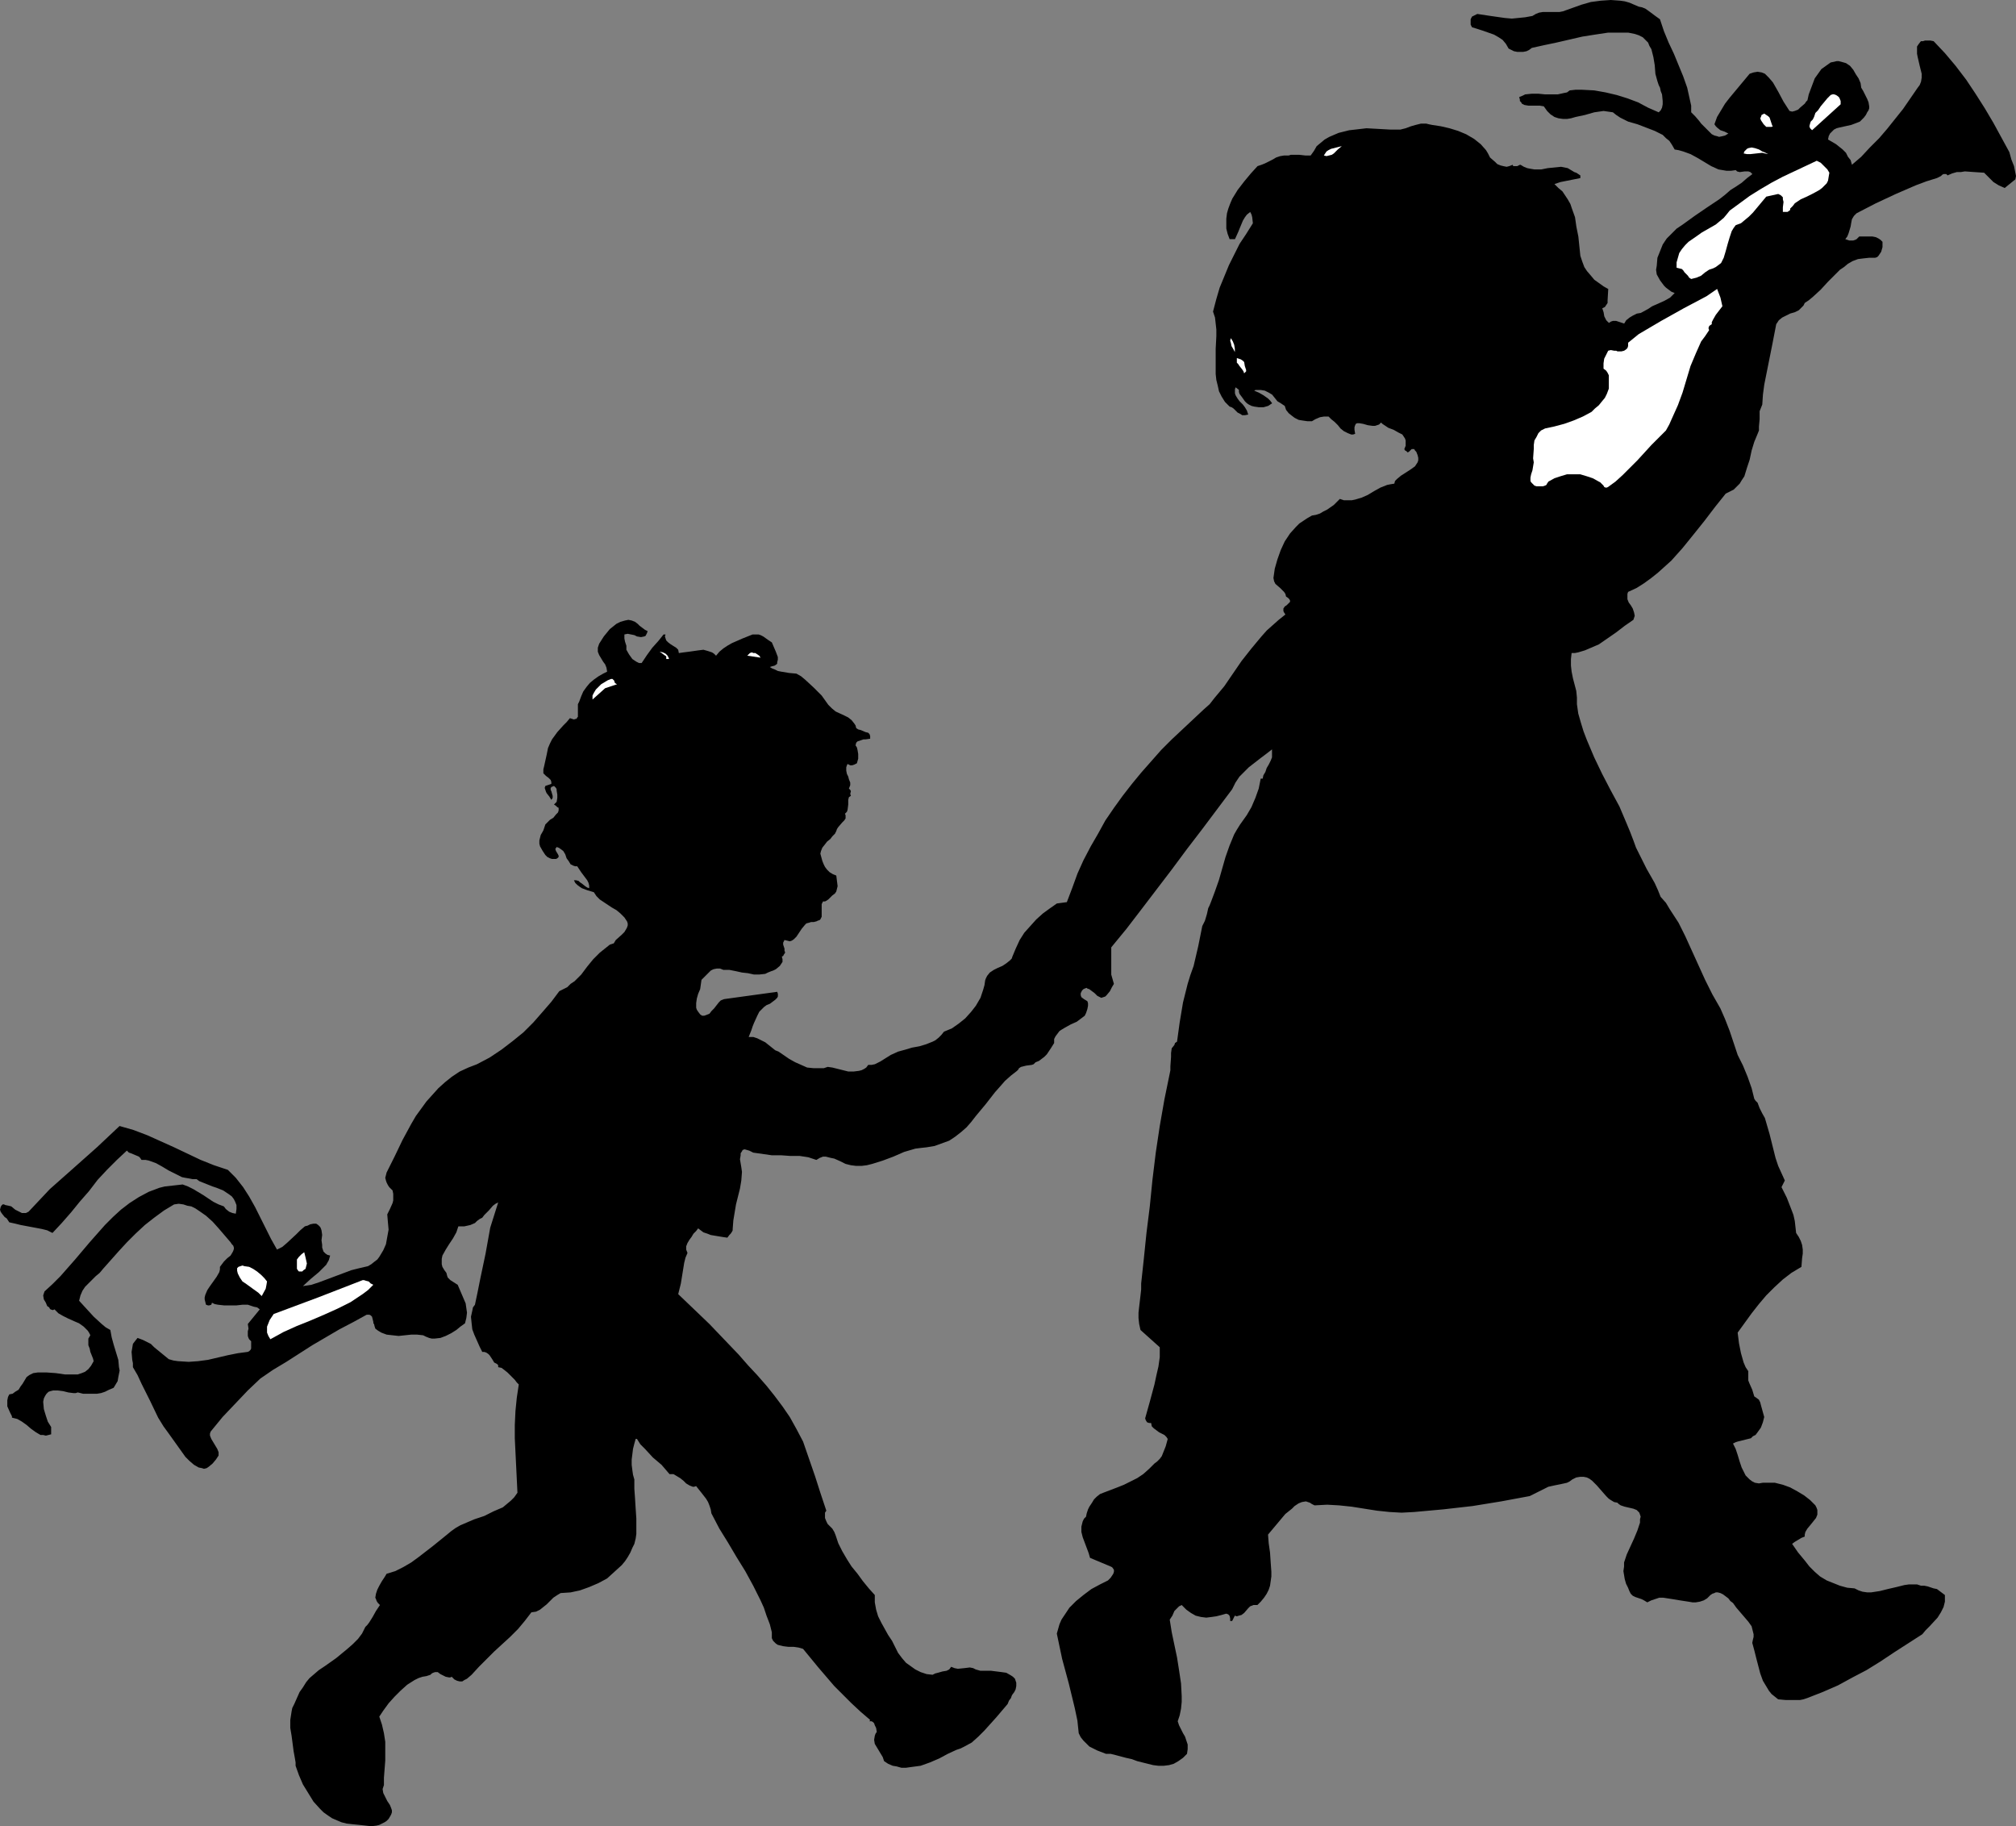 <?xml version="1.0" encoding="UTF-8" standalone="no"?>
<svg
   version="1.0"
   width="129.766mm"
   height="117.527mm"
   id="svg15"
   sodipodi:docname="Kids Playing 1.wmf"
   xmlns:inkscape="http://www.inkscape.org/namespaces/inkscape"
   xmlns:sodipodi="http://sodipodi.sourceforge.net/DTD/sodipodi-0.dtd"
   xmlns="http://www.w3.org/2000/svg"
   xmlns:svg="http://www.w3.org/2000/svg">
  <rect width="100%" height="100%" fill="#808080" stroke="none"/>
  <sodipodi:namedview
     id="namedview15"
     pagecolor="#ffffff"
     bordercolor="#000000"
     borderopacity="0.25"
     inkscape:showpageshadow="2"
     inkscape:pageopacity="0.0"
     inkscape:pagecheckerboard="0"
     inkscape:deskcolor="#d1d1d1"
     inkscape:document-units="mm" />
  <defs
     id="defs1">
    <pattern
       id="WMFhbasepattern"
       patternUnits="userSpaceOnUse"
       width="6"
       height="6"
       x="0"
       y="0" />
  </defs>
  <path
     style="fill:#000000;fill-opacity:1;fill-rule:evenodd;stroke:none"
     d="m 403.838,4.686 0.97,2.909 1.131,2.747 1.293,2.747 1.131,2.747 1.131,2.747 0.97,2.747 0.323,1.454 0.323,1.454 0.323,1.454 v 1.616 l 0.97,0.97 0.97,1.131 0.485,0.646 0.485,0.485 1.131,1.131 0.97,0.97 0.646,0.323 0.646,0.162 0.485,0.162 0.808,-0.162 0.646,-0.162 0.808,-0.485 -0.97,-0.485 -0.485,-0.162 -0.485,-0.162 -0.808,-0.646 -0.323,-0.323 -0.323,-0.485 0.646,-1.777 0.97,-1.616 0.97,-1.616 1.131,-1.454 2.424,-2.909 2.424,-2.909 0.97,-0.323 0.97,-0.162 0.97,0.162 0.808,0.323 0.97,0.97 0.97,1.131 1.293,2.262 1.293,2.424 1.454,2.262 0.646,0.162 0.646,-0.162 0.808,-0.323 0.485,-0.485 1.131,-0.97 0.323,-0.485 0.323,-0.323 0.323,-1.454 0.485,-1.293 0.485,-1.293 0.485,-1.293 0.808,-1.131 0.808,-1.131 1.131,-0.808 1.131,-0.808 0.808,-0.162 0.646,-0.162 h 0.485 l 0.646,0.162 1.131,0.323 0.97,0.646 0.808,0.97 0.646,1.131 0.646,0.97 0.485,1.131 0.162,1.131 0.485,0.808 0.97,1.939 0.323,0.808 0.162,0.97 v 0.485 l -0.162,0.485 -0.323,0.485 -0.323,0.646 -0.485,0.646 -0.485,0.485 -0.485,0.485 -0.808,0.323 -1.293,0.485 -1.454,0.323 -1.454,0.323 -0.646,0.162 -0.646,0.323 -0.485,0.485 -0.485,0.485 -0.323,0.646 -0.162,0.808 1.939,1.131 0.808,0.646 0.808,0.646 0.808,0.808 0.485,0.97 0.646,0.808 0.323,1.131 2.262,-1.939 2.101,-2.262 2.262,-2.262 1.939,-2.262 1.939,-2.424 1.939,-2.424 1.778,-2.585 1.778,-2.585 0.485,-0.646 0.323,-0.808 0.162,-0.97 V 17.936 l -0.485,-1.939 -0.485,-2.101 -0.162,-0.808 v -0.97 -0.808 l 0.323,-0.485 0.485,-0.646 0.162,-0.162 h 0.485 l 0.485,-0.162 h 0.646 0.646 l 0.808,0.162 2.747,2.909 2.586,3.07 2.586,3.393 2.262,3.393 2.262,3.555 2.101,3.555 1.939,3.555 1.939,3.555 0.485,1.777 0.323,0.808 0.323,0.808 0.323,1.616 0.162,0.808 -0.162,0.808 -2.586,2.101 -1.454,-0.646 -1.293,-0.808 -1.131,-1.131 -1.131,-1.131 -2.424,-0.162 -2.262,-0.162 -0.97,0.162 h -0.97 l -1.131,0.323 -1.131,0.485 -0.323,-0.323 h -0.323 -0.323 l -0.323,0.162 -0.323,0.323 -0.323,0.162 -0.323,0.162 -0.323,0.162 -2.586,0.808 -2.586,0.97 -4.848,2.101 -4.848,2.262 -4.686,2.424 -0.646,0.646 -0.485,0.808 -0.162,0.808 -0.162,0.97 -0.485,1.616 -0.323,0.808 -0.485,0.646 0.97,0.323 h 0.97 l 0.485,-0.162 0.323,-0.162 0.323,-0.323 0.323,-0.323 h 1.616 1.616 l 0.808,0.162 0.646,0.323 0.485,0.323 0.485,0.485 v 1.293 l -0.323,1.131 -0.323,0.485 -0.323,0.485 -0.323,0.323 -0.485,0.162 h -1.454 l -1.454,0.162 -1.293,0.162 -1.293,0.485 -1.131,0.646 -0.97,0.808 -0.97,0.646 -0.97,0.97 -1.939,1.939 -1.778,1.939 -1.939,1.777 -0.97,0.808 -0.97,0.646 -0.323,0.646 -0.323,0.323 -0.808,0.808 -0.97,0.485 -1.131,0.323 -0.97,0.485 -0.97,0.485 -0.808,0.646 -0.323,0.485 -0.323,0.485 -0.97,5.009 -0.97,4.848 -0.97,4.848 -0.323,2.424 -0.162,2.424 -0.323,0.808 -0.323,0.808 v 1.939 l -0.162,1.777 v 0.97 l -0.323,0.808 -0.808,1.939 -0.646,2.101 -0.485,2.262 -0.646,1.939 -0.646,2.101 -0.646,0.97 -0.485,0.808 -0.646,0.646 -0.808,0.808 -0.97,0.485 -0.97,0.485 -2.586,3.232 -2.586,3.393 -2.586,3.232 -2.747,3.393 -2.747,3.07 -1.616,1.454 -1.616,1.454 -1.616,1.293 -1.778,1.293 -1.778,1.131 -2.101,0.97 -0.162,0.485 v 0.485 0.808 l 0.323,0.808 0.485,0.646 0.485,0.808 0.323,0.97 0.162,0.808 -0.162,0.485 -0.162,0.485 -2.101,1.454 -2.101,1.616 -2.101,1.454 -2.101,1.454 -3.394,1.454 -1.616,0.485 -0.808,0.162 h -0.808 l -0.162,1.454 v 1.616 l 0.162,1.454 0.323,1.616 0.808,3.07 0.162,1.616 v 1.616 l 0.323,2.262 0.646,2.262 0.646,2.101 0.808,2.101 1.778,4.201 1.939,4.04 2.101,4.04 2.101,3.878 1.778,4.201 0.808,1.939 0.808,2.101 0.646,1.777 0.808,1.616 1.778,3.555 1.939,3.393 0.808,1.777 0.646,1.616 1.293,1.454 0.97,1.616 2.101,3.232 1.616,3.232 1.616,3.555 3.232,7.11 1.778,3.555 1.939,3.393 1.131,2.585 1.131,2.909 0.97,2.909 0.97,2.909 1.293,2.585 1.131,2.747 0.97,2.747 0.323,1.293 0.323,1.293 0.323,0.485 0.485,0.485 0.485,1.293 0.646,1.293 0.646,1.131 1.131,3.878 0.97,3.878 0.485,1.939 0.646,1.939 0.808,1.777 0.808,1.777 -0.808,1.616 1.293,2.585 1.131,2.909 0.485,1.293 0.323,1.454 0.162,1.454 0.162,1.454 0.646,0.97 0.485,0.97 0.323,0.97 0.162,1.131 v 0.97 l -0.162,1.131 -0.162,2.101 -2.424,1.454 -2.101,1.616 -2.101,1.939 -1.939,1.939 -1.778,2.101 -1.778,2.262 -3.394,4.686 0.323,2.585 0.485,2.424 0.323,1.131 0.323,1.131 0.485,1.131 0.646,0.97 v 0.808 0.646 0.808 l 0.323,0.808 0.646,1.454 0.485,1.616 0.485,0.323 0.646,0.485 0.323,0.646 0.162,0.646 0.808,2.909 -0.162,0.646 -0.162,0.646 -0.485,1.293 -0.808,1.131 -0.485,0.646 -0.646,0.323 -0.485,0.485 -0.646,0.162 -1.293,0.323 -1.293,0.323 -0.485,0.162 -0.646,0.323 0.646,1.293 0.485,1.454 0.485,1.616 0.485,1.454 0.646,1.293 0.323,0.646 0.485,0.485 0.485,0.485 0.646,0.485 0.646,0.323 0.97,0.162 0.97,-0.162 h 0.97 1.939 l 1.939,0.485 1.778,0.646 1.778,0.97 1.616,0.97 1.454,1.131 1.293,1.293 0.323,0.646 0.162,0.485 v 0.646 0.485 l -0.323,0.808 -0.646,0.808 -0.646,0.808 -0.808,0.97 -0.485,0.808 -0.162,0.646 v 0.485 l -0.808,0.323 -0.808,0.485 -0.808,0.485 -0.646,0.485 1.454,2.101 0.808,0.97 0.808,0.97 1.131,1.454 1.293,1.293 1.293,1.131 1.616,0.97 1.616,0.646 1.616,0.646 1.778,0.485 1.778,0.162 0.97,0.485 0.97,0.323 1.131,0.162 h 0.97 l 2.101,-0.323 1.939,-0.485 2.101,-0.485 1.939,-0.485 1.131,-0.162 h 0.97 0.97 l 0.97,0.323 h 0.808 l 0.808,0.162 1.454,0.485 0.808,0.162 0.646,0.485 0.646,0.485 0.646,0.485 v 0.808 0.808 l -0.323,1.293 -0.646,1.293 -0.808,1.293 -1.939,2.101 -0.97,0.97 -0.808,0.97 -6.787,4.363 -3.394,2.262 -3.394,2.101 -3.394,1.777 -3.555,1.939 -3.717,1.616 -3.717,1.454 -0.97,0.323 -0.808,0.162 h -1.778 -1.778 l -1.778,-0.162 -0.808,-0.646 -0.808,-0.646 -0.646,-0.808 -0.485,-0.808 -0.97,-1.616 -0.646,-1.777 -0.97,-3.716 -0.485,-1.939 -0.485,-1.777 0.162,-0.808 0.162,-0.646 v -0.646 l -0.162,-0.646 -0.323,-1.293 -0.808,-1.131 -1.939,-2.262 -0.97,-1.131 -0.808,-1.131 -0.646,-0.485 -0.485,-0.646 -1.293,-0.97 -0.646,-0.323 -0.646,-0.162 h -0.485 l -0.323,0.162 -0.485,0.162 -0.485,0.323 -0.808,0.808 -0.808,0.485 -0.97,0.323 -0.97,0.162 h -0.808 l -0.97,-0.162 -2.101,-0.323 -1.939,-0.323 -2.101,-0.323 h -0.97 l -0.97,0.323 -0.97,0.323 -0.97,0.485 -0.808,-0.485 -0.646,-0.323 -1.454,-0.485 -0.646,-0.323 -0.485,-0.485 -0.323,-0.646 -0.323,-0.808 -0.485,-0.97 -0.323,-1.131 -0.162,-0.97 -0.162,-0.97 0.162,-1.131 v -0.97 l 0.646,-1.939 1.778,-3.878 0.808,-1.939 0.646,-1.939 v -0.808 l 0.162,-0.646 -0.162,-0.485 -0.162,-0.485 -0.646,-0.646 -0.808,-0.323 -2.101,-0.485 -0.97,-0.323 -0.485,-0.323 -0.323,-0.323 -0.808,-0.162 -0.808,-0.485 -0.485,-0.323 -0.646,-0.646 -1.131,-1.293 -1.131,-1.293 -1.131,-1.131 -0.646,-0.485 -0.646,-0.323 -0.808,-0.162 h -0.808 l -0.97,0.162 -0.97,0.485 -0.646,0.485 -0.646,0.323 -1.454,0.323 -1.616,0.323 -1.454,0.323 -4.525,2.262 -6.949,1.293 -6.949,1.131 -7.11,0.808 -7.11,0.646 -3.07,0.162 -2.909,-0.162 -3.07,-0.323 -3.07,-0.485 -3.07,-0.485 -3.07,-0.323 -2.909,-0.162 -3.07,0.162 -0.646,-0.323 -0.485,-0.323 -0.485,-0.162 -0.485,-0.162 -0.97,0.162 -0.808,0.323 -0.97,0.646 -0.646,0.646 -1.616,1.293 -4.202,5.009 0.162,2.101 0.323,2.262 0.162,2.424 0.162,2.262 v 1.131 l -0.162,1.131 -0.162,1.131 -0.323,0.97 -0.485,0.97 -0.646,0.97 -0.808,0.97 -0.808,0.808 h -0.485 -0.485 l -0.808,0.323 -0.485,0.485 -0.97,1.131 -0.646,0.485 -0.646,0.162 -0.485,0.162 -0.485,-0.162 -0.162,0.323 -0.162,0.323 -0.323,0.646 h -0.485 v -0.646 l -0.162,-0.646 -0.323,-0.323 -0.485,-0.162 -1.131,0.323 -1.293,0.323 -1.131,0.162 -1.293,0.162 -1.293,-0.162 -1.293,-0.323 -1.131,-0.646 -1.131,-0.808 -1.131,-1.131 -0.646,0.323 -0.323,0.323 -0.808,0.808 -0.485,1.131 -0.646,0.97 0.485,3.07 0.646,3.07 0.646,3.07 0.485,3.07 0.485,3.232 0.162,3.07 v 1.454 l -0.162,1.616 -0.323,1.616 -0.485,1.454 0.323,0.97 0.97,1.939 0.485,0.808 0.323,0.97 0.323,0.97 v 1.131 l -0.162,1.131 -0.97,0.97 -1.131,0.808 -1.131,0.646 -1.131,0.323 -1.293,0.162 h -1.293 l -1.293,-0.162 -1.293,-0.323 -2.586,-0.646 -1.293,-0.485 -1.454,-0.323 -2.424,-0.646 -1.293,-0.323 h -1.131 l -2.101,-0.808 -0.97,-0.485 -0.97,-0.485 -0.646,-0.646 -0.808,-0.808 -0.646,-0.808 -0.485,-0.97 -0.323,-3.07 -0.646,-3.07 -1.454,-5.979 -1.616,-5.979 -0.646,-3.07 -0.646,-3.07 0.323,-1.131 0.323,-1.131 0.485,-1.131 0.646,-0.97 1.293,-1.939 1.616,-1.616 1.778,-1.454 1.939,-1.454 2.101,-1.131 1.939,-0.97 0.646,-0.646 0.646,-0.97 0.162,-0.485 v -0.485 l -0.323,-0.485 -0.162,-0.162 -0.323,-0.162 -5.01,-2.101 -0.323,-1.131 -0.485,-1.293 -0.97,-2.585 -0.323,-1.293 v -1.293 l 0.162,-0.646 0.162,-0.646 0.323,-0.646 0.485,-0.485 0.162,-0.808 0.323,-0.97 0.323,-0.646 0.646,-0.97 0.485,-0.808 0.646,-0.646 0.808,-0.646 0.808,-0.323 3.394,-1.293 1.616,-0.646 1.616,-0.808 1.616,-0.808 1.454,-0.97 1.454,-1.293 1.293,-1.293 0.646,-0.485 0.646,-0.646 0.485,-0.646 0.323,-0.808 0.646,-1.616 0.485,-1.777 -0.323,-0.485 -0.485,-0.485 -1.293,-0.646 -0.646,-0.485 -0.646,-0.485 -0.485,-0.485 -0.162,-0.808 h -0.485 l -0.485,-0.162 -0.323,-0.485 -0.162,-0.485 1.131,-4.04 1.131,-4.201 0.485,-2.262 0.485,-2.101 0.323,-2.262 v -2.424 l -4.686,-4.201 -0.323,-1.454 -0.162,-1.454 v -1.293 l 0.162,-1.454 0.323,-2.747 0.162,-1.454 v -1.454 l 0.646,-5.979 0.646,-6.302 0.808,-6.463 0.646,-6.463 0.808,-6.625 0.97,-6.463 1.131,-6.463 1.293,-6.302 0.162,-0.808 v -0.97 l 0.162,-2.262 v -0.97 l 0.162,-1.131 0.646,-0.808 0.162,-0.485 0.485,-0.323 0.646,-4.686 0.808,-4.848 1.131,-4.524 0.646,-2.101 0.808,-2.262 1.131,-4.848 0.97,-4.848 0.323,-0.646 0.323,-0.646 0.485,-1.616 0.323,-1.454 0.323,-0.646 0.323,-0.808 0.97,-2.585 0.97,-2.747 1.616,-5.655 0.97,-2.747 1.131,-2.747 0.646,-1.131 0.808,-1.293 0.808,-1.131 0.808,-1.131 1.131,-1.939 0.97,-2.262 0.808,-2.262 0.485,-2.424 h 0.485 l 0.162,-0.808 0.485,-0.808 0.323,-0.97 0.485,-0.808 0.485,-0.97 0.323,-0.808 v -0.97 -0.97 l -1.454,1.131 -1.293,0.97 -2.909,2.262 -1.131,1.131 -1.131,1.131 -0.97,1.454 -0.808,1.616 -7.272,9.695 -3.717,4.848 -3.717,5.009 -7.272,9.534 -3.717,4.848 -3.717,4.524 v 2.262 1.131 1.131 2.101 l 0.323,1.131 0.323,1.131 -0.485,0.808 -0.485,0.97 -0.808,0.97 -0.323,0.323 -0.485,0.162 -0.485,0.162 -0.323,-0.162 -0.646,-0.323 -0.646,-0.646 -0.646,-0.485 -0.646,-0.485 -0.485,-0.162 -0.162,-0.162 -0.485,0.162 -0.323,0.162 -0.323,0.323 -0.323,0.646 v 0.485 l 0.162,0.485 0.646,0.485 0.808,0.485 0.162,0.485 v 0.646 l -0.162,0.808 -0.323,0.97 -0.323,0.646 -0.646,0.485 -1.293,0.97 -1.454,0.646 -1.454,0.808 -0.808,0.485 -0.485,0.323 -0.485,0.646 -0.485,0.646 -0.323,0.646 v 0.97 l -0.808,1.293 -0.97,1.454 -0.646,0.646 -0.646,0.485 -0.646,0.485 -0.808,0.323 -0.485,0.485 -0.485,0.162 -1.293,0.162 -0.646,0.162 -0.646,0.162 -0.485,0.323 -0.162,0.323 -0.323,0.323 -1.454,1.131 -1.454,1.293 -1.131,1.293 -1.293,1.454 -2.262,2.909 -2.424,2.909 -1.131,1.454 -1.131,1.293 -1.293,1.131 -1.454,1.131 -1.454,0.97 -1.778,0.646 -1.778,0.646 -1.939,0.323 -1.454,0.162 -1.293,0.162 -2.747,0.808 -2.586,1.131 -2.586,0.97 -2.586,0.808 -1.293,0.323 -1.293,0.162 h -1.293 l -1.293,-0.162 -1.293,-0.323 -1.293,-0.646 -1.454,-0.646 -0.808,-0.162 -0.646,-0.162 -0.646,-0.162 h -0.646 l -0.808,0.323 -0.808,0.485 -0.97,-0.323 -0.97,-0.323 -2.101,-0.323 h -2.262 l -2.262,-0.162 h -2.262 l -2.262,-0.323 -2.262,-0.323 -0.97,-0.485 -1.131,-0.323 -0.485,0.162 -0.162,0.323 -0.323,0.485 v 0.485 l -0.162,0.97 0.162,0.97 0.162,0.97 0.162,1.131 -0.162,2.101 -0.323,1.939 -0.485,1.939 -0.485,1.939 -0.323,1.939 -0.323,1.939 -0.162,2.101 v 0.323 l -0.162,0.323 -0.323,0.485 -0.162,0.162 -0.162,0.162 -0.485,0.646 -1.131,-0.162 -0.97,-0.162 -1.939,-0.323 -0.808,-0.323 -0.97,-0.323 -0.646,-0.485 -0.646,-0.485 -0.485,0.646 -0.646,0.646 -0.485,0.808 -0.485,0.646 -0.485,0.808 -0.323,0.808 v 0.808 l 0.323,0.808 -0.485,1.131 -0.323,1.293 -0.808,5.009 -0.323,1.293 -0.323,1.293 3.717,3.555 3.878,3.716 3.555,3.716 3.555,3.716 2.262,2.585 2.262,2.424 2.262,2.585 1.939,2.424 1.939,2.585 1.778,2.585 1.616,2.909 1.616,3.07 1.454,4.201 1.454,4.201 1.293,4.04 1.454,4.363 -0.323,0.485 v 0.485 0.808 l 0.323,0.808 0.323,0.646 1.131,1.131 0.485,0.808 0.323,0.808 0.646,1.939 0.97,1.939 1.131,1.939 1.131,1.777 1.454,1.777 1.293,1.777 1.454,1.777 1.454,1.616 v 0.97 0.808 l 0.323,1.777 0.485,1.616 0.808,1.616 1.616,2.909 0.97,1.454 0.808,1.616 0.646,1.293 0.97,1.293 0.97,1.131 1.131,0.808 1.131,0.808 1.293,0.646 1.454,0.485 1.454,0.162 0.646,-0.323 0.646,-0.162 1.131,-0.323 0.97,-0.162 0.646,-0.323 0.485,-0.646 0.808,0.323 0.808,0.162 1.616,-0.162 1.293,-0.162 0.808,0.162 0.646,0.323 1.131,0.323 h 1.293 1.293 l 1.293,0.162 1.293,0.162 1.131,0.162 1.131,0.646 0.485,0.323 0.485,0.485 0.323,0.97 v 0.808 l -0.162,0.808 -0.323,0.646 -0.485,0.646 -0.162,0.323 -0.162,0.485 -0.485,0.646 -0.323,0.808 -2.747,3.232 -2.909,3.232 -1.454,1.454 -1.616,1.454 -1.778,0.97 -0.97,0.485 -0.97,0.323 -2.101,0.97 -2.101,1.131 -2.262,0.97 -2.262,0.808 -2.424,0.323 -1.131,0.162 h -1.131 l -1.131,-0.323 -0.97,-0.162 -1.131,-0.485 -0.97,-0.646 -0.323,-0.97 -0.485,-0.808 -0.97,-1.616 -0.485,-0.808 -0.162,-0.97 0.162,-0.97 0.162,-0.485 0.323,-0.485 -0.162,-0.97 -0.323,-0.646 -0.162,-0.485 -0.323,-0.323 -0.323,-0.162 h -0.485 l 0.162,-0.323 -2.262,-1.939 -2.262,-2.101 -2.101,-2.101 -2.101,-2.101 -3.878,-4.524 -3.717,-4.524 -1.131,-0.323 -1.131,-0.162 h -1.293 l -1.293,-0.162 -1.293,-0.323 -0.485,-0.323 -0.323,-0.323 -0.323,-0.323 -0.323,-0.646 v -0.646 -0.808 l -0.485,-1.939 -0.808,-2.101 -0.646,-1.939 -0.808,-1.777 -1.778,-3.555 -1.939,-3.555 -2.101,-3.393 -2.101,-3.555 -2.101,-3.393 -1.939,-3.716 -0.162,-0.97 -0.323,-0.97 -0.323,-0.808 -0.485,-0.808 -1.131,-1.454 -1.293,-1.616 -0.485,0.162 h -0.323 l -0.808,-0.323 -0.808,-0.485 -0.646,-0.646 -0.808,-0.646 -0.808,-0.485 -0.808,-0.485 h -0.485 -0.485 l -0.97,-1.131 -0.97,-1.131 -2.101,-1.777 -1.939,-2.101 -1.131,-1.131 -0.808,-1.293 h -0.323 l -0.323,1.131 -0.323,1.293 -0.323,2.585 v 1.293 l 0.162,1.293 0.162,1.131 0.323,1.131 v 2.262 l 0.162,2.262 0.162,2.585 0.162,2.424 v 2.424 1.293 l -0.162,1.131 -0.323,1.293 -0.485,0.97 -0.485,1.131 -0.646,1.131 -0.646,0.97 -0.808,0.97 -1.778,1.616 -1.778,1.616 -2.101,1.131 -2.262,0.97 -2.262,0.808 -2.262,0.485 -2.424,0.162 -0.808,0.485 -0.97,0.646 -0.808,0.808 -0.808,0.808 -0.808,0.646 -0.808,0.646 -0.97,0.485 -1.131,0.162 -1.616,2.101 -1.616,1.939 -1.939,1.939 -1.939,1.777 -1.939,1.777 -1.939,1.939 -1.778,1.777 -1.778,1.939 -1.131,0.97 -0.646,0.323 -0.485,0.323 h -0.646 l -0.646,-0.162 -0.646,-0.323 -0.646,-0.646 -0.323,0.162 h -0.323 l -0.808,-0.162 -0.646,-0.323 -0.646,-0.323 -0.646,-0.485 h -0.646 l -0.485,0.162 -0.323,0.162 -0.323,0.323 -0.97,0.323 -0.97,0.162 -0.97,0.323 -0.97,0.485 -1.778,1.131 -1.616,1.454 -1.454,1.454 -1.454,1.616 -1.293,1.777 -0.97,1.454 0.323,0.97 0.323,0.97 0.485,2.101 0.323,2.101 v 2.262 2.262 l -0.162,2.101 -0.162,2.101 v 1.777 l -0.162,0.485 -0.162,0.485 0.162,0.97 0.485,0.97 0.485,0.97 0.646,0.97 0.323,0.808 0.162,0.485 v 0.485 l -0.162,0.485 -0.162,0.323 -0.485,0.808 -0.485,0.485 -0.485,0.323 -0.646,0.323 -0.646,0.323 -0.646,0.162 -1.293,0.162 -1.454,-0.162 -1.454,-0.162 -1.616,-0.162 -1.454,-0.162 -1.293,-0.323 -1.131,-0.485 -1.131,-0.485 -0.97,-0.646 -1.131,-0.808 -0.808,-0.808 -1.616,-1.777 -1.293,-2.101 -1.293,-2.101 -0.97,-2.262 -0.808,-2.262 v -0.808 l -0.162,-0.97 -0.323,-1.777 -0.485,-3.716 -0.323,-1.939 v -1.939 l 0.323,-2.101 0.162,-0.808 0.485,-0.97 0.646,-1.454 0.646,-1.454 0.808,-1.131 0.808,-1.293 0.808,-0.97 1.131,-0.97 1.131,-0.97 1.454,-0.97 2.747,-1.939 2.747,-2.262 1.293,-1.131 1.293,-1.293 0.97,-1.293 0.808,-1.616 0.485,-0.485 0.485,-0.646 0.808,-1.293 0.808,-1.454 0.97,-1.454 -0.485,-0.485 -0.323,-0.485 -0.162,-0.485 -0.162,-0.323 0.162,-0.97 0.323,-0.97 0.485,-0.97 0.646,-1.131 0.646,-0.97 0.485,-0.808 2.101,-0.646 1.939,-0.97 1.939,-1.131 1.778,-1.293 3.555,-2.747 3.394,-2.747 0.97,-0.808 1.131,-0.808 1.131,-0.646 1.131,-0.485 2.262,-0.97 2.424,-0.808 2.262,-1.131 2.262,-0.97 0.97,-0.808 0.97,-0.808 0.808,-0.808 0.808,-1.131 -0.323,-6.625 -0.323,-6.625 v -3.232 l 0.162,-3.393 0.323,-3.232 0.485,-3.232 -0.485,-0.485 -0.485,-0.646 -1.293,-1.293 -0.485,-0.485 -0.808,-0.646 -0.646,-0.485 -0.808,-0.162 v -0.323 -0.162 l -0.323,-0.323 -0.323,-0.162 -0.323,-0.162 -0.485,-0.808 -0.646,-0.97 -0.323,-0.323 -0.485,-0.323 -0.485,-0.162 h -0.485 l -0.646,-1.293 -1.293,-2.909 -0.485,-1.293 -0.162,-1.454 -0.162,-1.616 0.323,-1.454 0.162,-0.808 0.485,-0.646 0.646,-3.07 0.646,-3.232 1.293,-6.14 1.131,-6.302 0.97,-3.07 0.97,-3.07 -0.646,0.323 -0.646,0.485 -0.97,1.131 -1.131,1.131 -0.485,0.646 -0.646,0.323 -0.646,0.485 -0.485,0.485 -1.131,0.485 -1.454,0.323 h -1.454 l -0.485,1.454 -0.808,1.454 -0.97,1.454 -0.808,1.293 -0.808,1.454 -0.162,0.808 v 0.646 0.646 l 0.162,0.646 0.485,0.808 0.485,0.646 0.162,0.646 0.162,0.485 0.323,0.323 0.323,0.323 1.778,1.131 0.97,2.262 0.97,2.262 0.162,1.131 0.162,1.131 -0.162,1.293 -0.323,1.293 -1.131,0.808 -0.97,0.808 -1.293,0.808 -1.293,0.646 -1.293,0.485 -1.454,0.162 h -0.646 l -0.646,-0.162 -0.808,-0.323 -0.646,-0.323 -1.454,-0.162 h -1.454 l -3.07,0.323 -1.454,-0.162 -1.454,-0.162 -1.293,-0.485 -0.808,-0.485 -0.646,-0.485 -0.162,-0.485 -0.162,-0.646 -0.162,-0.162 v -0.323 l -0.162,-0.646 -0.162,-0.646 -0.323,-0.323 -0.323,-0.162 h -0.323 -0.323 l -3.232,1.777 -3.394,1.777 -6.626,3.878 -6.302,4.04 -3.232,1.939 -3.07,2.101 -3.07,2.909 -3.07,3.232 -3.07,3.232 -2.909,3.555 -0.162,0.485 v 0.485 l 0.323,0.808 0.485,0.808 0.485,0.808 0.485,0.808 0.323,0.808 v 0.485 0.323 l -0.323,0.485 -0.323,0.485 -0.808,0.97 -0.97,0.808 -0.485,0.323 -0.646,0.162 -0.485,-0.162 -0.808,-0.162 -1.131,-0.646 -1.131,-0.97 -0.97,-0.97 -0.808,-1.131 -1.616,-2.262 -1.616,-2.262 -1.293,-1.777 -1.293,-2.101 -1.939,-4.04 -2.101,-4.201 -0.97,-2.101 -1.131,-1.939 v -0.97 l -0.162,-0.808 -0.162,-1.939 0.162,-0.97 0.162,-0.97 0.485,-0.646 0.646,-0.808 1.293,0.485 0.97,0.485 0.97,0.485 0.808,0.808 1.778,1.454 1.778,1.454 1.131,0.323 1.131,0.162 2.586,0.162 2.262,-0.162 2.424,-0.323 4.848,-1.131 2.424,-0.485 2.424,-0.323 0.323,-0.162 0.323,-0.323 0.162,-0.323 v -0.323 -0.808 -0.485 -0.162 l -0.485,-0.485 -0.162,-0.323 -0.162,-0.485 v -1.131 l 0.162,-0.646 -0.162,-1.131 2.909,-3.555 -0.646,-0.485 -0.808,-0.162 -1.454,-0.485 h -1.293 l -1.454,0.162 h -1.616 -1.454 l -1.454,-0.162 -0.808,-0.162 -0.646,-0.323 -0.162,0.485 -0.485,0.162 h -0.323 l -0.485,-0.162 -0.162,-0.646 -0.162,-0.646 v -0.485 l 0.162,-0.646 0.485,-1.131 0.646,-0.97 0.808,-1.131 0.808,-1.131 0.646,-1.131 0.162,-0.646 v -0.646 l 0.485,-0.646 0.485,-0.646 0.808,-0.808 0.808,-0.646 0.485,-0.808 0.162,-0.323 0.162,-0.485 v -0.323 l -0.162,-0.485 -0.323,-0.323 -0.323,-0.485 -2.909,-3.393 -1.454,-1.616 -1.616,-1.454 -1.616,-1.131 -0.97,-0.646 -0.97,-0.485 -0.97,-0.162 -0.97,-0.323 -1.131,-0.162 -1.131,0.162 -2.424,1.454 -2.424,1.777 -2.262,1.777 -2.262,2.101 -2.101,2.101 -1.939,2.101 -3.878,4.363 -0.808,0.97 -0.97,0.808 -1.778,1.777 -0.808,0.808 -0.646,0.97 -0.485,1.131 -0.323,1.293 1.778,1.939 1.778,1.939 1.939,1.777 0.97,0.808 1.131,0.646 0.323,1.777 0.485,1.777 1.131,3.716 0.162,1.777 0.162,0.808 -0.162,0.808 -0.162,0.808 -0.162,0.97 -0.485,0.808 -0.485,0.808 -1.131,0.485 -0.97,0.485 -0.97,0.323 -0.97,0.162 h -1.131 -1.131 -1.131 l -1.293,-0.323 -0.485,0.162 H 17.938 l -1.293,-0.162 -1.293,-0.323 -1.293,-0.162 h -1.131 l -0.646,0.162 -0.485,0.162 -0.485,0.485 -0.323,0.485 -0.323,0.646 -0.162,0.808 0.162,1.777 0.485,1.616 0.485,1.454 0.808,1.293 v 1.777 l -0.646,0.162 -0.646,0.162 -0.646,-0.162 H 9.858 L 8.726,348.378 7.595,347.57 6.464,346.6 5.333,345.793 4.202,345.146 3.555,344.985 2.909,344.823 v -0.323 L 2.747,344.177 2.424,343.53 1.778,342.076 v -0.646 -0.808 l 0.162,-0.808 0.323,-0.646 0.808,-0.162 0.646,-0.485 0.808,-0.485 0.485,-0.808 0.485,-0.646 0.485,-0.808 0.485,-0.808 0.646,-0.485 0.97,-0.485 1.131,-0.162 h 1.131 0.97 l 2.262,0.162 2.262,0.323 h 1.131 0.97 0.97 l 0.97,-0.323 0.808,-0.323 0.808,-0.646 0.646,-0.808 0.646,-1.131 -0.162,-0.646 -0.323,-0.808 -0.323,-0.808 -0.162,-0.808 -0.323,-0.808 v -0.808 -0.808 l 0.485,-0.808 -0.323,-0.646 -0.323,-0.485 -0.97,-0.97 -1.131,-0.808 -1.131,-0.485 -1.454,-0.646 -1.293,-0.646 -1.131,-0.646 -0.97,-0.97 -0.323,0.162 h -0.162 l -0.485,-0.162 -0.162,-0.162 -0.162,-0.323 -0.485,-0.323 -0.323,-0.808 -0.485,-0.808 -0.162,-0.97 0.162,-0.485 0.162,-0.485 1.939,-1.777 1.939,-1.939 3.555,-4.04 3.555,-4.201 3.717,-4.201 1.939,-1.939 1.939,-1.777 2.101,-1.616 2.262,-1.454 2.424,-1.293 2.586,-0.97 1.293,-0.323 1.454,-0.162 1.454,-0.162 1.454,-0.162 1.293,0.485 1.293,0.646 2.424,1.454 2.424,1.616 1.293,0.646 1.293,0.485 0.485,0.646 0.808,0.646 0.808,0.323 0.808,0.162 0.162,-1.131 v -0.97 l -0.323,-0.808 -0.323,-0.646 -0.485,-0.646 -0.646,-0.485 -1.454,-0.97 -1.616,-0.646 -0.97,-0.323 -0.808,-0.323 -1.616,-0.646 -0.808,-0.323 -0.646,-0.485 h -0.97 l -0.808,-0.162 -0.97,-0.162 -0.808,-0.162 -1.616,-0.808 -1.616,-0.808 -1.616,-0.97 -1.454,-0.808 -1.778,-0.646 -0.808,-0.162 h -0.97 l -0.323,-0.485 -0.323,-0.323 -1.939,-0.808 -0.485,-0.162 -0.485,-0.485 -2.424,2.262 -2.424,2.424 -2.262,2.424 -2.101,2.747 -2.262,2.585 -2.101,2.585 -2.262,2.585 -2.262,2.424 -1.293,-0.646 -1.293,-0.323 L 7.595,298.448 5.01,297.963 3.717,297.64 2.262,297.317 1.616,296.347 1.131,296.024 0.485,295.216 0.162,294.732 0,294.247 l 0.162,-0.646 0.162,-0.323 0.323,-0.323 h 0.323 l 0.323,0.162 0.808,0.162 0.646,0.162 0.97,0.808 0.97,0.485 0.646,0.323 h 0.485 0.485 l 0.646,-0.323 2.586,-2.747 2.586,-2.747 5.656,-5.009 5.818,-5.171 2.747,-2.585 2.747,-2.585 3.394,0.97 3.394,1.293 3.232,1.454 3.232,1.454 6.464,3.07 3.232,1.293 3.394,1.131 0.97,0.97 0.97,0.97 1.778,2.262 1.454,2.262 1.454,2.585 2.586,5.171 1.293,2.585 1.454,2.585 0.646,-0.323 0.646,-0.323 1.131,-0.97 2.262,-2.101 0.97,-0.97 1.131,-0.97 0.646,-0.162 0.646,-0.323 0.808,-0.162 h 0.646 l 0.485,0.323 0.485,0.485 0.162,0.323 0.162,0.485 0.162,1.131 -0.162,1.293 0.162,1.131 v 0.646 l 0.162,0.485 0.162,0.485 0.485,0.485 0.485,0.323 0.646,0.162 -0.323,1.131 -0.646,1.131 -0.808,0.808 -0.97,0.97 -1.939,1.616 -1.939,1.777 2.101,-0.323 1.939,-0.646 3.878,-1.454 3.878,-1.454 1.939,-0.485 2.101,-0.485 0.808,-0.485 0.808,-0.646 0.646,-0.485 0.485,-0.646 0.485,-0.808 0.485,-0.808 0.646,-1.454 0.323,-1.777 0.323,-1.777 -0.162,-1.777 -0.162,-1.939 0.646,-1.293 0.646,-1.454 0.162,-0.646 v -0.808 -0.808 l -0.162,-0.808 -0.808,-0.808 -0.323,-0.485 -0.323,-0.646 -0.162,-0.485 -0.162,-0.646 0.162,-0.646 0.162,-0.646 1.939,-3.878 1.939,-4.04 2.101,-3.878 1.131,-1.939 1.293,-1.777 1.293,-1.777 1.454,-1.616 1.454,-1.616 1.616,-1.454 1.616,-1.293 1.939,-1.293 2.101,-0.97 2.101,-0.808 3.07,-1.616 2.909,-1.939 2.747,-2.101 2.586,-2.101 2.424,-2.424 2.262,-2.585 2.101,-2.424 1.939,-2.585 0.97,-0.485 0.97,-0.485 0.808,-0.808 0.97,-0.646 1.616,-1.616 1.454,-1.939 1.454,-1.777 1.616,-1.616 0.808,-0.646 0.808,-0.646 0.808,-0.646 0.97,-0.323 0.485,-0.808 1.454,-1.293 0.646,-0.646 0.485,-0.808 0.162,-0.323 0.162,-0.485 v -0.485 l -0.162,-0.485 -0.323,-0.485 -0.323,-0.485 -0.97,-0.97 -0.97,-0.808 -1.131,-0.646 -0.97,-0.646 -0.97,-0.646 -0.97,-0.646 -0.808,-0.808 -0.646,-0.97 -1.616,-0.485 -1.293,-0.485 -0.485,-0.323 -0.646,-0.485 -0.485,-0.485 -0.323,-0.646 h 0.485 l 0.646,0.162 0.323,0.323 0.485,0.323 0.808,0.646 0.485,0.323 0.485,0.162 v -0.646 l -0.162,-0.646 -0.323,-0.646 -0.485,-0.646 -0.97,-1.293 -0.97,-1.454 h -0.485 l -0.485,-0.162 -0.646,-0.323 -0.485,-0.808 -0.485,-0.646 -0.323,-0.97 -0.485,-0.808 -0.646,-0.485 -0.485,-0.323 -0.485,-0.162 -0.323,0.485 0.162,0.485 0.485,0.808 0.162,0.323 v 0.323 l -0.162,0.162 -0.162,0.162 -0.323,0.162 h -0.323 -0.646 l -0.485,-0.162 -0.646,-0.323 -0.485,-0.485 -0.646,-0.97 -0.646,-1.131 -0.162,-0.646 v -0.808 l 0.162,-0.646 0.162,-0.646 0.646,-1.131 0.485,-1.454 0.485,-0.485 0.646,-0.646 0.808,-0.485 0.646,-0.808 0.485,-0.485 0.162,-0.485 v -0.323 -0.323 l -0.323,-0.162 -0.323,-0.323 -0.485,-0.323 0.323,-0.323 0.323,-0.323 0.162,-0.97 v -0.808 l -0.162,-0.97 v -0.323 l -0.162,-0.323 -0.162,-0.162 -0.323,-0.323 -0.323,0.162 h -0.162 l -0.323,0.323 v 0.485 l 0.162,0.323 0.323,1.131 v 0.485 l -0.323,0.485 -0.485,-0.808 -0.646,-0.808 -0.162,-0.323 -0.162,-0.485 -0.162,-0.485 0.162,-0.485 1.454,-0.485 v -0.485 l -0.162,-0.485 -0.485,-0.485 -0.646,-0.485 -0.646,-0.646 v -0.97 l 0.162,-0.646 0.323,-1.454 0.323,-1.454 0.323,-1.616 0.485,-1.131 0.485,-0.97 1.293,-1.777 1.454,-1.616 0.808,-0.808 0.808,-0.97 0.485,0.162 0.485,0.162 0.485,-0.162 h 0.162 l 0.162,-0.323 0.162,-0.162 v -0.646 -0.808 -0.808 -0.808 l 0.323,-0.646 0.485,-1.293 0.485,-1.131 0.808,-1.131 0.808,-0.97 0.97,-0.808 1.131,-0.808 1.131,-0.646 0.97,-0.485 -0.162,-0.97 -0.323,-0.808 -0.485,-0.646 -0.97,-1.616 -0.323,-0.808 v -0.97 l 0.323,-0.97 1.131,-1.777 1.454,-1.777 0.808,-0.646 0.808,-0.646 0.97,-0.485 1.131,-0.323 0.808,-0.162 0.808,0.162 0.808,0.323 0.646,0.485 0.485,0.485 0.646,0.485 0.646,0.485 0.646,0.323 -0.162,0.485 -0.162,0.323 -0.162,0.323 -0.323,0.162 -0.808,0.162 -0.97,-0.162 -0.646,-0.323 -0.808,-0.162 -0.808,-0.162 -0.808,0.162 v 0.97 l 0.162,0.808 0.323,0.97 v 0.97 l 0.646,1.131 0.808,1.131 0.485,0.323 0.485,0.323 0.646,0.323 h 0.646 l 1.293,-1.939 1.293,-1.777 1.454,-1.616 1.293,-1.616 h 0.485 l -0.162,0.485 0.162,0.485 0.162,0.485 0.485,0.485 0.646,0.485 1.293,0.808 0.485,0.485 0.162,0.808 1.131,-0.162 1.293,-0.162 2.262,-0.323 1.293,-0.162 1.131,0.323 0.97,0.323 0.485,0.323 0.485,0.485 0.808,-0.97 0.97,-0.808 0.97,-0.646 1.131,-0.646 2.586,-1.131 2.424,-0.97 h 0.646 0.808 l 0.485,0.162 0.646,0.323 1.131,0.808 0.485,0.323 0.485,0.323 0.485,1.131 0.485,1.131 0.485,1.293 v 0.646 l -0.162,0.646 v 0.323 l -0.162,0.162 -0.485,0.323 -0.646,0.162 -0.485,0.162 0.485,0.323 0.808,0.323 0.646,0.323 0.808,0.162 1.939,0.323 1.778,0.162 1.131,0.646 0.97,0.808 2.101,1.939 1.939,1.939 1.616,2.262 0.808,0.808 0.97,0.808 2.101,0.97 0.97,0.485 0.808,0.646 0.646,0.808 0.323,0.485 0.162,0.646 0.485,0.323 0.646,0.162 1.131,0.485 0.646,0.162 0.323,0.323 0.162,0.485 v 0.323 0.323 l -1.131,0.162 h -0.485 l -0.485,0.162 -0.485,0.162 -0.485,0.162 -0.323,0.323 -0.162,0.646 0.323,0.485 0.162,0.646 0.162,0.97 v 1.131 l -0.323,1.131 -0.646,0.323 -0.485,0.162 h -0.485 l -0.646,-0.323 -0.162,0.323 -0.162,0.485 v 0.808 l 0.162,0.808 0.323,0.646 0.162,0.646 0.323,0.808 v 0.646 l -0.323,0.808 0.162,0.162 0.162,0.162 0.162,0.323 -0.162,0.646 0.162,0.485 -0.485,0.323 -0.162,0.646 v 1.131 l -0.162,1.293 -0.162,0.485 -0.485,0.485 0.162,0.323 v 0.323 0.485 l -0.323,0.485 -0.485,0.485 -0.97,1.131 -0.323,0.485 -0.162,0.485 -0.323,0.646 -0.646,0.646 -0.485,0.646 -0.808,0.646 -0.485,0.646 -0.646,0.808 -0.323,0.808 -0.162,0.646 0.485,1.777 0.323,0.808 0.323,0.646 0.485,0.646 0.646,0.646 0.808,0.485 0.808,0.323 0.162,1.293 0.162,1.293 -0.162,0.646 -0.162,0.646 -0.323,0.485 -0.646,0.485 -0.485,0.485 -0.485,0.485 -0.485,0.323 -0.323,0.162 h -0.485 l -0.323,0.646 v 0.808 0.808 0.646 0.808 l -0.323,0.646 -0.162,0.162 -0.485,0.162 -0.323,0.162 -0.646,0.162 h -0.646 l -0.485,0.162 -0.646,0.162 -0.323,0.323 -0.808,0.97 -0.646,0.97 -0.646,0.97 -0.323,0.323 -0.323,0.323 -0.485,0.323 -0.485,0.162 -0.646,-0.162 -0.646,-0.162 -0.323,0.646 v 0.485 l 0.323,0.97 v 0.485 l 0.162,0.485 -0.323,0.485 -0.162,0.323 -0.323,0.162 0.162,0.646 v 0.646 l -0.323,0.485 -0.323,0.485 -0.97,0.808 -0.646,0.323 -0.485,0.162 -0.808,0.323 -0.646,0.323 -1.454,0.162 h -1.293 l -1.454,-0.323 -1.454,-0.162 -1.454,-0.323 -1.616,-0.323 h -1.454 l -0.808,-0.323 h -0.808 l -0.808,0.162 -0.646,0.323 -1.131,1.131 -1.131,1.131 -0.162,1.131 -0.162,1.131 -0.485,1.131 -0.323,1.131 -0.162,1.131 v 1.131 l 0.162,0.485 0.323,0.485 0.485,0.646 0.485,0.323 h 0.485 l 0.485,-0.162 0.808,-0.323 0.485,-0.646 0.646,-0.646 1.131,-1.454 0.485,-0.485 0.808,-0.323 12.928,-1.777 0.162,0.485 v 0.323 0.323 l -0.162,0.323 -0.485,0.485 -0.646,0.485 -0.646,0.485 -0.808,0.323 -0.646,0.485 -0.485,0.485 -0.646,0.646 -0.485,0.97 -0.808,1.777 -0.323,0.808 -0.323,0.97 -0.646,1.616 h 1.131 l 0.97,0.323 0.97,0.485 0.97,0.485 1.616,1.293 0.808,0.646 0.808,0.323 2.586,1.777 1.454,0.808 1.454,0.646 1.454,0.646 1.616,0.162 h 1.778 0.646 l 0.97,-0.323 1.131,0.162 1.293,0.323 2.586,0.646 h 1.293 l 1.293,-0.162 0.646,-0.162 0.646,-0.323 0.485,-0.323 0.485,-0.646 h 0.808 l 0.808,-0.162 1.293,-0.646 1.293,-0.808 1.293,-0.808 1.778,-0.808 1.778,-0.485 1.616,-0.485 1.778,-0.323 1.616,-0.485 1.616,-0.646 0.646,-0.323 0.808,-0.646 0.646,-0.646 0.646,-0.808 1.939,-0.808 1.616,-1.131 1.616,-1.293 1.454,-1.616 1.131,-1.454 1.131,-1.939 0.646,-1.939 0.323,-1.131 0.162,-1.131 0.162,-0.485 0.323,-0.646 0.646,-0.808 0.97,-0.646 0.97,-0.485 1.131,-0.485 0.97,-0.646 0.808,-0.646 0.485,-0.485 0.162,-0.485 0.808,-1.939 0.97,-2.101 1.131,-1.777 1.454,-1.616 1.454,-1.616 1.616,-1.454 1.778,-1.293 1.616,-1.131 2.424,-0.323 1.293,-3.393 1.293,-3.555 1.454,-3.232 1.778,-3.393 1.778,-3.07 1.778,-3.232 2.101,-3.07 2.101,-2.909 2.262,-2.909 2.262,-2.747 2.424,-2.747 2.424,-2.747 2.586,-2.585 2.586,-2.424 2.586,-2.424 2.586,-2.424 1.454,-1.293 1.131,-1.454 2.424,-2.909 2.101,-3.07 2.101,-3.07 2.424,-3.07 2.424,-2.909 1.293,-1.454 1.454,-1.293 1.454,-1.293 1.616,-1.293 -0.323,-0.485 -0.162,-0.323 v -0.323 -0.323 l 0.323,-0.485 0.485,-0.323 0.485,-0.485 0.323,-0.323 v -0.323 l -0.162,-0.323 -0.323,-0.323 -0.485,-0.323 -0.162,-0.646 -0.323,-0.485 -0.97,-0.97 -1.131,-0.97 -0.323,-0.646 -0.162,-0.808 0.323,-2.262 0.646,-2.262 0.808,-2.262 0.97,-2.101 1.293,-1.939 1.454,-1.616 0.808,-0.808 0.97,-0.646 0.97,-0.646 1.131,-0.646 0.97,-0.162 0.97,-0.323 0.808,-0.485 0.97,-0.485 1.616,-1.131 1.454,-1.454 0.97,0.323 h 0.97 0.97 l 0.808,-0.162 1.616,-0.485 1.454,-0.646 1.616,-0.97 1.454,-0.808 1.616,-0.646 0.808,-0.162 0.97,-0.162 0.162,-0.646 0.485,-0.485 0.97,-0.808 2.262,-1.454 1.131,-0.808 0.323,-0.485 0.323,-0.485 0.162,-0.485 v -0.646 l -0.162,-0.646 -0.323,-0.808 -0.323,-0.323 -0.162,-0.323 h -0.323 -0.323 l -0.323,0.323 -0.323,0.323 -0.323,0.162 -0.162,-0.162 -0.162,-0.162 -0.323,-0.162 -0.162,-0.323 0.323,-0.808 v -0.646 -0.646 l -0.162,-0.485 -0.323,-0.485 -0.323,-0.485 -0.97,-0.485 -1.131,-0.646 -1.293,-0.485 -0.97,-0.646 -0.485,-0.323 -0.323,-0.323 -0.485,0.485 -0.485,0.162 -0.485,0.162 h -0.646 l -1.131,-0.162 -1.131,-0.323 -0.97,-0.162 h -0.485 l -0.323,0.162 -0.162,0.323 -0.162,0.485 v 0.646 l 0.162,0.97 -0.485,0.162 h -0.485 l -0.808,-0.323 -0.97,-0.485 -0.808,-0.646 -0.646,-0.808 -0.808,-0.808 -0.808,-0.646 -0.646,-0.646 h -1.131 l -0.97,0.162 -1.131,0.485 -0.808,0.485 h -1.131 l -1.131,-0.162 -0.97,-0.162 -0.97,-0.485 -0.646,-0.485 -0.808,-0.646 -0.646,-0.808 -0.323,-0.97 -0.97,-0.646 -0.808,-0.485 -1.293,-1.616 -0.808,-0.485 -0.97,-0.485 -0.97,-0.162 h -0.646 -0.646 l -0.323,0.162 1.131,0.485 1.131,0.646 1.131,0.808 0.485,0.485 0.485,0.646 -0.485,0.323 -0.485,0.323 -1.131,0.323 h -1.131 l -1.131,-0.162 -0.646,-0.162 -0.646,-0.323 -0.485,-0.323 -0.485,-0.485 -0.808,-1.131 -0.485,-0.646 -0.162,-0.485 v -0.485 l -0.162,-0.162 -0.646,-0.485 -0.162,0.485 v 0.97 l 0.162,0.485 0.485,0.808 0.485,0.646 0.808,0.808 0.485,0.646 0.485,0.808 0.162,0.485 0.162,0.485 -0.808,0.162 h -0.646 l -0.485,-0.323 -0.646,-0.323 -0.97,-0.97 -0.485,-0.323 -0.485,-0.162 -1.131,-1.131 -0.808,-1.293 -0.646,-1.293 -0.323,-1.454 -0.323,-1.293 -0.162,-1.454 v -3.07 -3.07 l 0.162,-3.07 v -1.616 l -0.162,-1.454 -0.162,-1.454 -0.485,-1.454 0.808,-3.07 0.808,-2.747 1.131,-2.747 1.131,-2.747 1.293,-2.585 1.293,-2.585 1.616,-2.424 1.616,-2.585 -0.162,-1.454 -0.162,-0.646 -0.323,-0.646 -0.808,0.646 -0.485,0.646 -0.485,0.808 -0.808,1.939 -0.323,0.808 -0.808,1.777 h -1.293 l -0.485,-1.293 -0.323,-1.293 v -1.293 -1.131 l 0.162,-1.293 0.323,-1.131 0.485,-1.293 0.485,-1.131 1.293,-2.101 1.616,-2.101 1.616,-1.939 1.616,-1.777 0.97,-0.323 0.808,-0.323 1.939,-0.97 0.808,-0.485 0.97,-0.323 0.97,-0.162 h 1.131 l 0.485,-0.162 h 0.646 1.454 l 1.454,0.162 h 1.293 l 0.808,-1.131 0.646,-1.131 0.97,-0.808 0.97,-0.808 1.131,-0.646 1.131,-0.485 1.131,-0.485 1.293,-0.323 1.293,-0.323 1.454,-0.162 2.747,-0.323 2.909,0.162 2.909,0.162 h 1.293 1.131 l 1.293,-0.323 1.293,-0.485 1.131,-0.323 1.293,-0.323 h 1.293 l 0.646,0.162 0.808,0.162 2.101,0.323 2.101,0.485 2.101,0.646 1.939,0.808 1.939,1.131 1.616,1.293 1.293,1.454 0.485,0.808 0.485,0.97 1.293,1.131 0.485,0.485 0.808,0.323 0.646,0.162 0.808,0.162 0.646,-0.162 0.808,-0.323 0.162,0.323 h 0.323 0.323 0.323 l 0.646,-0.323 h 0.162 v 0 l 0.808,0.485 0.808,0.323 0.808,0.162 0.97,0.162 h 1.616 l 1.616,-0.323 1.616,-0.162 1.616,-0.162 0.808,0.162 0.808,0.162 0.808,0.485 0.808,0.485 0.485,0.162 0.485,0.323 0.485,0.323 v 0.323 0.323 l -1.616,0.323 -1.616,0.323 -1.616,0.323 -1.454,0.485 0.97,0.97 0.97,0.808 0.646,0.97 0.646,0.97 0.646,1.131 0.323,0.97 0.808,2.262 0.323,2.262 0.485,2.424 0.485,4.686 0.485,1.454 0.485,1.293 0.646,0.97 0.97,1.131 0.808,0.97 1.131,0.808 1.131,0.808 1.131,0.646 -0.162,2.747 v 0.646 l -0.323,0.485 -0.323,0.485 -0.646,0.323 0.323,0.97 0.162,0.97 0.485,0.97 0.323,0.323 0.323,0.323 0.485,-0.323 0.485,-0.162 h 0.323 0.485 l 0.97,0.323 0.97,0.323 0.485,-0.808 0.808,-0.646 0.808,-0.485 0.97,-0.485 0.97,-0.162 1.778,-0.97 0.97,-0.646 1.454,-0.646 1.454,-0.646 1.454,-0.808 0.485,-0.485 0.646,-0.646 -0.808,-0.323 -0.646,-0.485 -0.646,-0.485 -0.485,-0.485 -0.97,-1.293 -0.808,-1.454 -0.162,-1.131 0.162,-0.97 0.162,-1.939 0.646,-1.616 0.646,-1.616 0.97,-1.454 1.131,-1.131 1.293,-1.293 1.454,-0.97 2.909,-2.101 3.07,-2.101 2.909,-1.939 1.454,-1.131 1.293,-1.131 1.293,-0.808 1.454,-0.97 1.293,-1.131 1.293,-0.97 -0.485,-0.485 -0.485,-0.162 h -0.485 -0.485 l -1.131,0.162 -0.646,-0.162 -0.323,-0.323 -1.131,0.162 h -1.131 l -0.97,-0.162 -0.97,-0.162 -1.778,-0.808 -1.616,-0.97 -0.808,-0.485 -0.808,-0.485 -1.778,-0.97 -1.778,-0.646 -1.131,-0.323 -0.97,-0.162 -0.646,-1.131 -0.646,-0.97 -0.808,-0.646 -0.808,-0.808 -0.97,-0.485 -0.97,-0.485 -2.101,-0.808 -2.101,-0.808 -2.262,-0.646 -1.939,-0.97 -0.97,-0.646 -0.808,-0.646 -1.131,-0.162 -1.131,-0.162 -1.131,0.162 -1.131,0.162 -2.262,0.646 -2.262,0.485 -1.131,0.323 -0.97,0.162 h -0.97 l -1.131,-0.162 -0.97,-0.323 -0.97,-0.646 -0.808,-0.808 -0.808,-1.131 -0.97,-0.162 h -2.747 l -0.97,-0.162 -0.646,-0.323 -0.162,-0.323 -0.323,-0.323 v -0.323 l -0.162,-0.646 0.808,-0.323 0.646,-0.323 1.616,-0.162 h 1.616 l 1.616,0.162 h 1.616 1.454 l 1.454,-0.323 0.808,-0.162 0.646,-0.485 1.454,-0.162 h 1.454 l 3.07,0.162 2.747,0.485 2.747,0.646 2.586,0.808 2.586,0.97 2.424,1.293 2.586,1.131 0.485,-0.485 0.323,-0.646 0.162,-0.808 v -0.808 l -0.162,-1.616 -0.323,-0.808 -0.162,-0.808 -0.323,-0.646 -0.323,-0.97 -0.485,-1.777 -0.162,-2.101 -0.323,-1.939 -0.485,-1.939 -0.485,-0.808 -0.323,-0.808 -0.646,-0.646 -0.646,-0.646 -0.97,-0.485 -0.97,-0.323 -1.616,-0.323 h -1.616 -3.232 l -3.232,0.485 -3.07,0.485 -6.302,1.454 -3.07,0.646 -2.909,0.646 -0.646,0.485 -0.646,0.323 -0.808,0.162 h -0.808 -0.646 l -0.808,-0.162 -0.646,-0.323 -0.646,-0.323 -0.646,-1.131 -0.808,-0.97 -0.97,-0.646 -1.131,-0.646 -2.747,-0.97 L 358.105,6.625 357.782,5.979 V 5.332 4.686 l 0.323,-0.646 1.293,-0.646 3.232,0.485 3.394,0.485 1.778,0.162 1.616,-0.162 1.616,-0.162 1.778,-0.323 0.808,-0.485 0.808,-0.323 0.97,-0.162 h 1.131 0.97 0.97 0.97 l 0.808,-0.162 2.262,-0.808 2.262,-0.808 2.262,-0.646 2.424,-0.323 L 391.88,0 l 2.262,0.162 1.131,0.162 1.131,0.323 1.131,0.485 1.131,0.485 0.808,0.162 0.808,0.323 1.131,0.808 1.293,0.97 z"
     id="path1" />
  <path
     style="fill:#ffffff;fill-opacity:1;fill-rule:evenodd;stroke:none"
     d="m 447.793,24.561 v 0.808 l -6.949,6.302 -0.485,-0.485 -0.162,-0.485 0.162,-0.646 0.162,-0.485 0.485,-0.485 0.323,-0.646 0.162,-0.485 0.162,-0.485 0.323,-0.323 0.323,-0.323 0.646,-0.97 0.808,-0.97 0.808,-0.97 0.808,-0.808 0.485,-0.162 h 0.323 l 0.485,0.162 0.485,0.323 0.323,0.323 z"
     id="path2" />
  <path
     style="fill:#ffffff;fill-opacity:1;fill-rule:evenodd;stroke:none"
     d="m 431.31,30.701 -0.323,0.162 h -0.808 -0.485 l -0.323,-0.323 -0.323,-0.323 -0.646,-0.97 -0.162,-0.485 0.162,-0.323 0.162,-0.485 0.323,-0.162 0.323,-0.162 0.485,0.323 0.485,0.323 0.323,0.323 0.162,0.485 0.323,0.97 0.162,0.485 z"
     id="path3" />
  <path
     style="fill:#ffffff;fill-opacity:1;fill-rule:evenodd;stroke:none"
     d="m 326.432,35.549 -0.97,0.808 -0.97,0.97 -0.485,0.323 -0.646,0.162 -0.646,0.162 -0.646,-0.162 0.323,-0.485 0.323,-0.485 0.485,-0.323 0.646,-0.323 1.293,-0.323 z"
     id="path4" />
  <path
     style="fill:#ffffff;fill-opacity:1;fill-rule:evenodd;stroke:none"
     d="m 430.179,37.488 -0.808,-0.162 -0.646,-0.162 -1.454,0.162 -1.454,0.162 h -0.808 l -0.808,-0.162 0.162,-0.485 0.323,-0.323 0.323,-0.323 0.323,-0.162 0.808,-0.162 0.808,0.162 0.97,0.323 0.808,0.485 0.808,0.323 0.323,0.162 z"
     id="path5" />
  <path
     style="fill:#ffffff;fill-opacity:1;fill-rule:evenodd;stroke:none"
     d="m 445.046,42.012 -0.162,0.97 -0.162,0.97 -0.323,0.646 -0.646,0.646 -0.485,0.485 -0.646,0.485 -1.454,0.808 -1.616,0.808 -1.454,0.646 -1.454,0.97 -0.485,0.646 -0.646,0.646 v 0.323 l -0.162,0.162 -0.485,0.323 h -0.485 -0.646 v -0.485 -0.646 l 0.162,-1.293 -0.162,-0.646 v -0.485 l -0.485,-0.485 -0.323,-0.162 -0.323,-0.162 -2.909,0.646 -1.616,1.939 -1.616,1.939 -0.97,0.97 -0.97,0.808 -0.97,0.808 -1.293,0.485 -0.485,0.646 -0.485,0.808 -0.485,1.454 -0.485,1.616 -0.485,1.777 -0.485,1.616 -0.646,1.293 -0.646,0.485 -0.646,0.485 -0.646,0.323 -0.97,0.323 -0.97,0.646 -0.97,0.808 -1.131,0.485 -1.293,0.323 -0.485,-0.323 -0.323,-0.485 -0.808,-0.808 -0.323,-0.485 -0.323,-0.323 -0.646,-0.162 -0.646,-0.162 v -1.293 l 0.323,-1.131 0.323,-1.131 0.646,-0.97 0.808,-0.97 0.808,-0.808 2.101,-1.454 1.131,-0.808 1.131,-0.646 2.262,-1.293 0.97,-0.808 0.97,-0.808 0.808,-0.97 0.646,-0.808 2.424,-1.777 2.424,-1.777 2.586,-1.616 2.747,-1.616 2.747,-1.454 2.747,-1.293 5.494,-2.585 0.97,0.485 0.808,0.808 0.808,0.808 z"
     id="path6" />
  <path
     style="fill:#ffffff;fill-opacity:1;fill-rule:evenodd;stroke:none"
     d="m 419.028,74.491 -1.616,2.101 -0.646,1.131 -0.323,0.646 v 0.485 l -0.485,0.323 -0.162,0.162 -0.162,0.485 0.162,0.485 -0.97,1.454 -0.97,1.293 -0.646,1.454 -0.646,1.454 -1.293,3.07 -0.97,3.232 -0.97,3.232 -1.131,3.07 -1.454,3.232 -0.646,1.454 -0.808,1.454 -3.555,3.555 -3.394,3.716 -1.778,1.777 -1.778,1.777 -1.778,1.616 -1.778,1.293 -0.323,0.162 h -0.323 l -0.323,-0.162 -0.162,-0.323 -0.485,-0.485 -0.323,-0.323 -0.323,-0.162 -1.454,-0.808 -1.454,-0.485 -1.616,-0.485 h -1.616 -1.616 l -1.616,0.485 -1.454,0.485 -1.454,0.808 -0.323,0.485 -0.162,0.323 -0.323,0.162 -0.485,0.162 h -0.808 -0.808 l -0.485,-0.162 -0.485,-0.485 -0.323,-0.323 -0.162,-0.323 v -0.808 l 0.162,-0.808 0.323,-0.97 0.162,-0.97 0.162,-0.97 -0.162,-0.97 0.162,-2.262 v -0.97 l 0.162,-1.131 0.485,-0.808 0.485,-0.97 0.646,-0.646 0.97,-0.485 2.262,-0.485 2.424,-0.646 2.262,-0.808 2.262,-0.97 2.101,-1.131 0.808,-0.808 0.97,-0.808 0.646,-0.808 0.808,-0.97 0.485,-0.97 0.485,-1.293 v -2.747 -0.485 l -0.323,-0.646 -0.323,-0.485 -0.646,-0.485 v -1.293 l 0.162,-1.131 0.485,-0.97 0.485,-0.97 0.646,-0.162 0.808,0.162 h 0.485 l 0.323,0.162 h 0.323 0.646 l 0.646,-0.162 0.485,-0.323 0.323,-0.323 0.162,-0.485 v -0.808 l 2.586,-2.101 2.747,-1.616 2.747,-1.616 5.494,-3.07 2.747,-1.454 2.747,-1.454 2.586,-1.777 0.808,2.101 z"
     id="path7" />
  <path
     style="fill:#ffffff;fill-opacity:1;fill-rule:evenodd;stroke:none"
     d="m 300.414,85.64 -0.323,-0.646 -0.485,-0.808 -0.162,-0.808 -0.162,-0.485 0.162,-0.646 0.485,0.808 0.323,0.808 0.162,0.97 z"
     id="path8" />
  <path
     style="fill:#ffffff;fill-opacity:1;fill-rule:evenodd;stroke:none"
     d="m 303.161,90.003 v 0.323 l -0.162,0.162 -0.323,0.323 -0.162,-0.485 -0.323,-0.485 -0.646,-0.808 -0.323,-0.485 -0.323,-0.323 v -0.485 -0.646 l 0.485,0.162 0.485,0.162 0.485,0.323 0.323,0.323 0.162,0.97 z"
     id="path9" />
  <path
     style="fill:#ffffff;fill-opacity:1;fill-rule:evenodd;stroke:none"
     d="m 162.731,160.131 v 0.162 h -0.646 v -0.323 -0.323 l -0.485,-0.323 -0.646,-0.485 -0.485,-0.323 0.808,0.162 0.646,0.323 0.485,0.485 z"
     id="path10" />
  <path
     style="fill:#ffffff;fill-opacity:1;fill-rule:evenodd;stroke:none"
     d="m 185.032,159.969 -3.232,-0.485 0.323,-0.323 0.323,-0.323 0.485,-0.162 0.323,0.162 h 0.485 l 0.485,0.323 0.485,0.323 z"
     id="path11" />
  <path
     style="fill:#ffffff;fill-opacity:1;fill-rule:evenodd;stroke:none"
     d="m 150.126,166.433 -2.909,0.97 -3.07,2.747 v -0.97 l 0.323,-0.646 0.485,-0.808 0.646,-0.646 0.646,-0.646 1.616,-0.97 0.808,-0.323 h 0.323 l 0.162,0.162 0.323,0.323 v 0.323 l 0.162,0.162 0.162,0.162 z"
     id="path12" />
  <path
     style="fill:#ffffff;fill-opacity:1;fill-rule:evenodd;stroke:none"
     d="m 74.013,304.588 0.323,1.293 0.323,1.454 -0.162,0.646 -0.162,0.646 -0.485,0.323 -0.323,0.323 h -0.323 -0.485 l -0.162,-0.162 -0.323,-0.485 v -0.808 -0.485 -0.485 -0.485 l 0.485,-0.646 0.646,-0.646 z"
     id="path13" />
  <path
     style="fill:#ffffff;fill-opacity:1;fill-rule:evenodd;stroke:none"
     d="m 64.963,311.698 -0.162,0.97 -0.162,0.808 -0.97,1.777 -0.808,-0.808 -1.131,-0.808 -1.778,-1.293 -0.97,-0.646 -0.646,-0.97 -0.485,-0.97 -0.162,-0.646 v -0.646 l 0.323,-0.323 0.97,-0.323 0.485,0.162 1.131,0.162 0.97,0.485 0.97,0.646 0.97,0.808 0.808,0.808 z"
     id="path14" />
  <path
     style="fill:#ffffff;fill-opacity:1;fill-rule:evenodd;stroke:none"
     d="m 90.819,312.506 -1.293,1.293 -1.293,0.97 -1.454,0.97 -1.454,0.97 -3.232,1.616 -3.232,1.454 -3.394,1.454 -3.232,1.293 -3.232,1.454 -3.232,1.777 -0.485,-0.808 -0.323,-0.808 v -0.808 -0.646 l 0.323,-0.808 0.323,-0.808 0.97,-1.454 10.827,-4.04 10.827,-4.201 h 0.323 l 0.485,0.162 0.646,0.162 0.485,0.485 z"
     id="path15" />
</svg>
